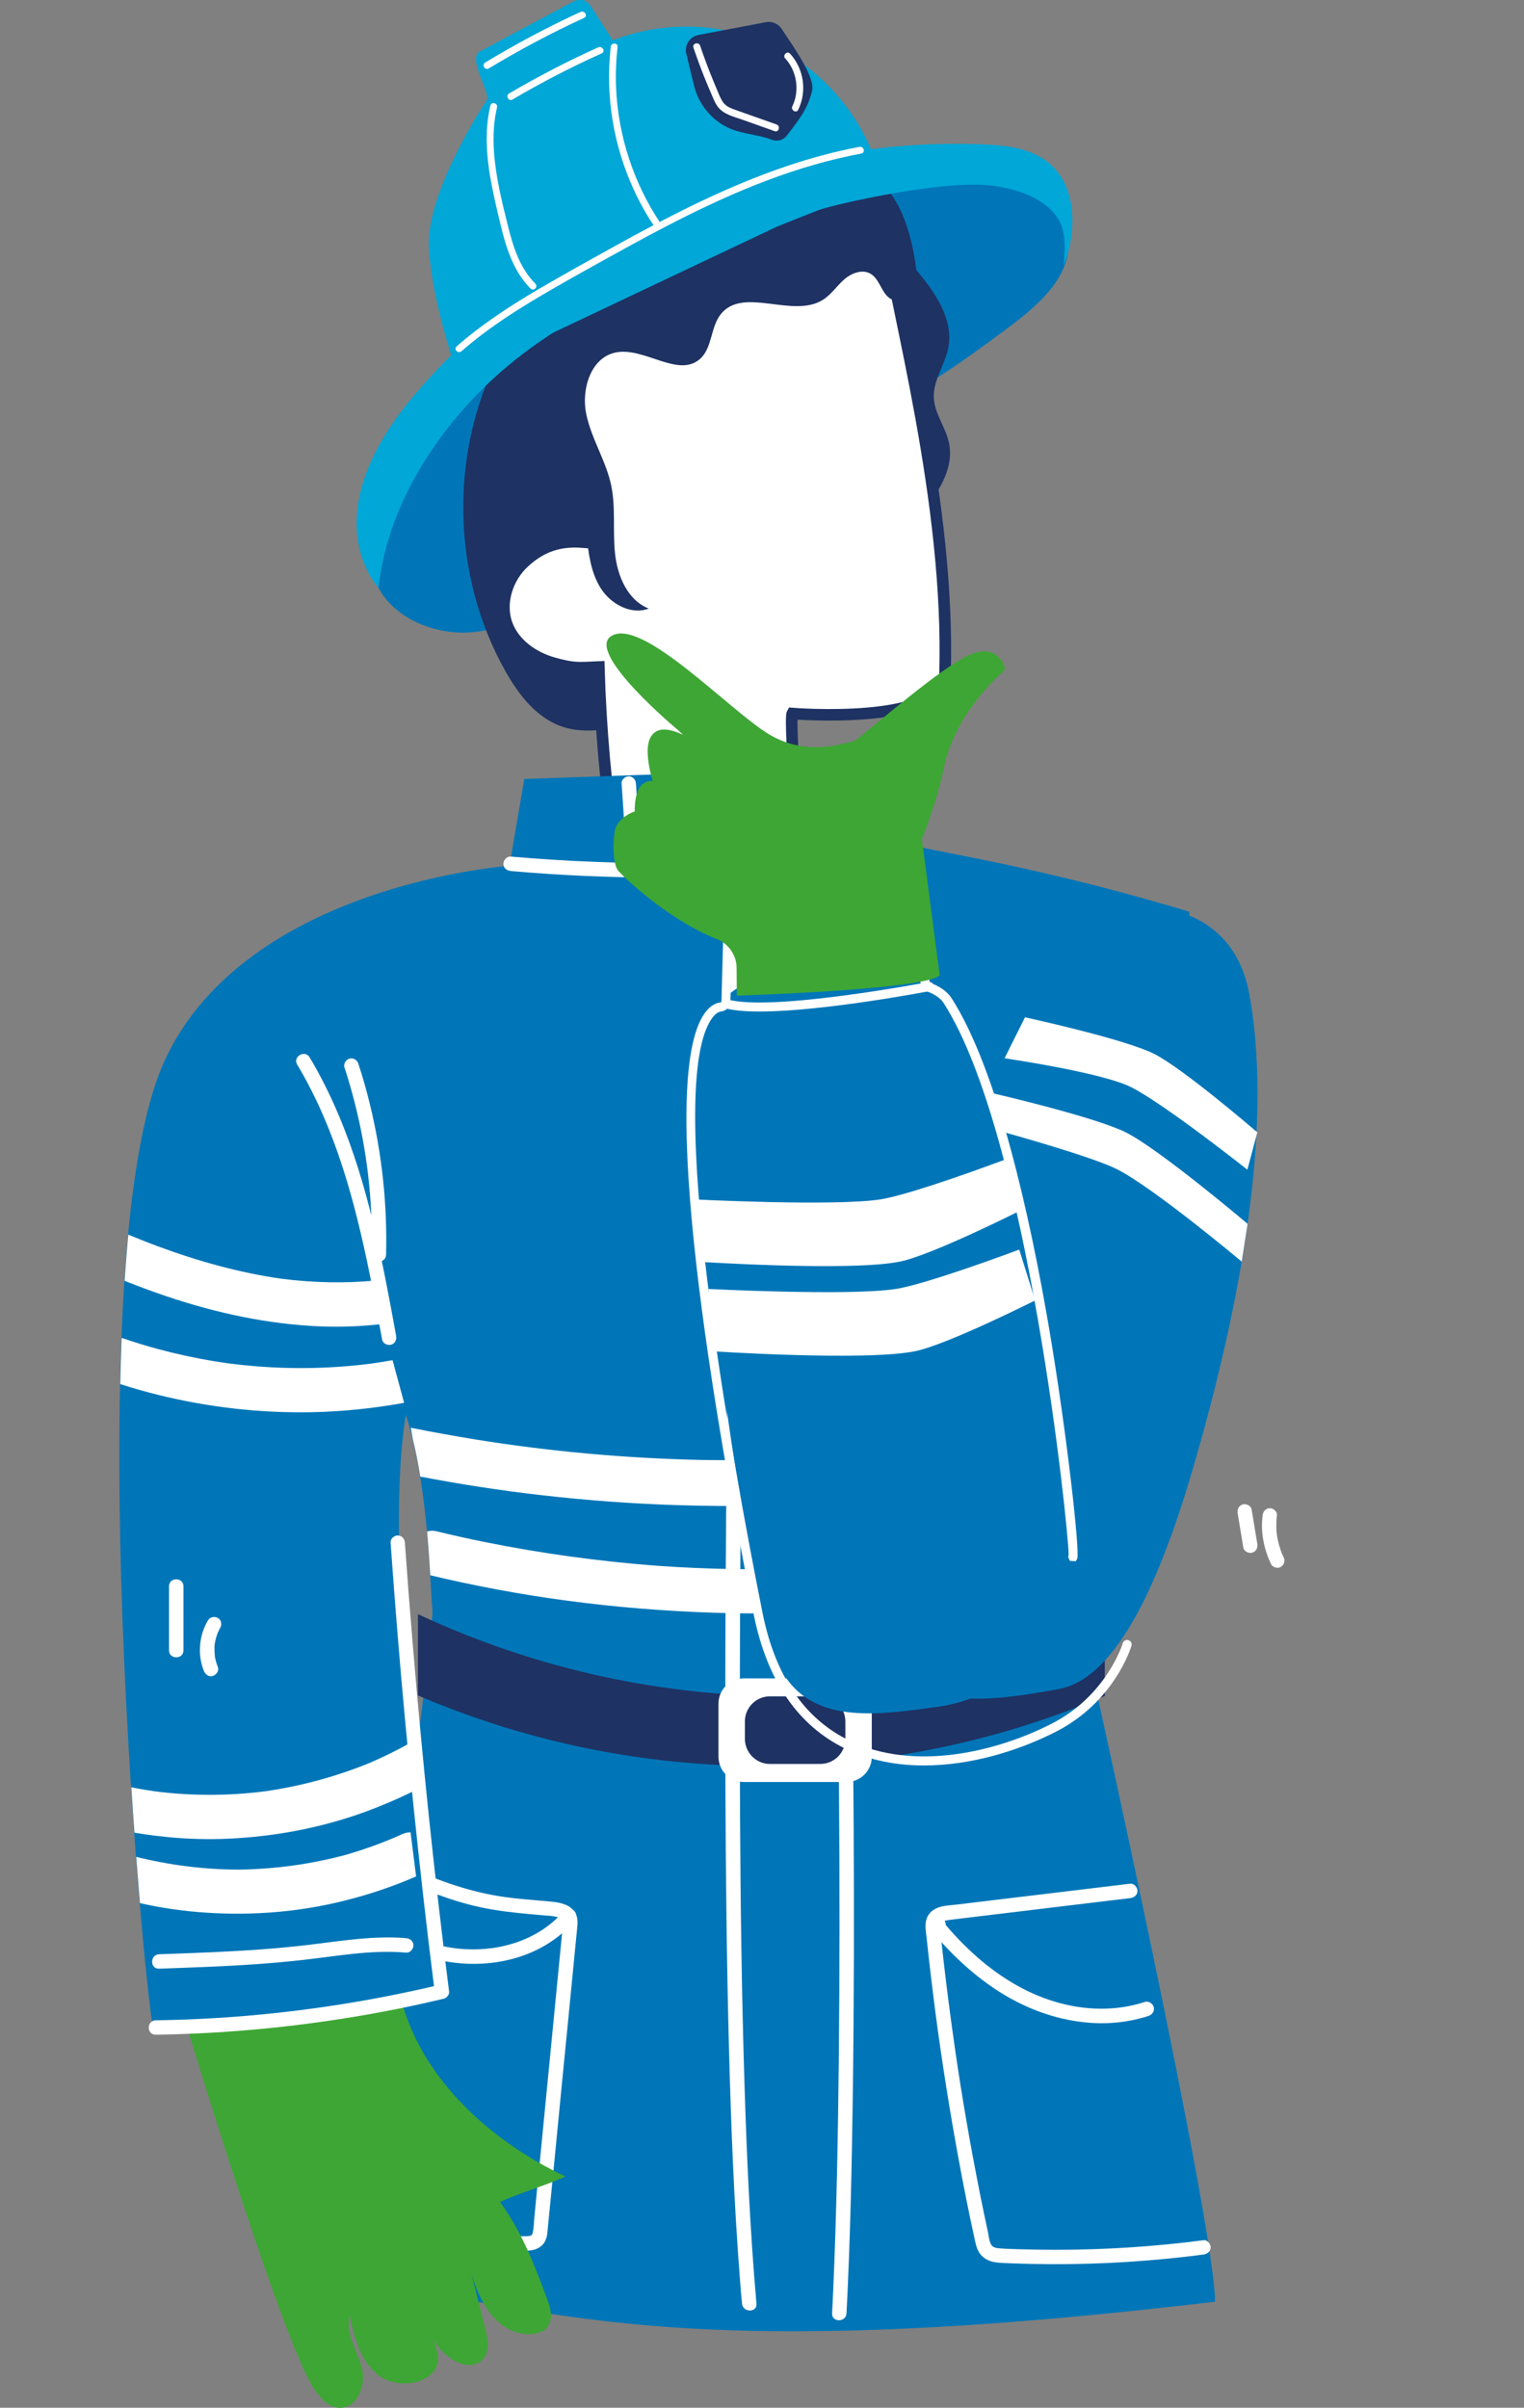<?xml version="1.0" encoding="UTF-8"?> <svg xmlns="http://www.w3.org/2000/svg" xmlns:xlink="http://www.w3.org/1999/xlink" id="Layer_2" data-name="Layer 2" viewBox="0 0 132 208.54"><rect x="0" y="0" width="132" height="208.54" fill="#808080" stroke="none"/><defs><style> .cls-1, .cls-2 { fill: #fff; } .cls-3 { fill: #3ea635; } .cls-4 { fill: #0076b8; } .cls-5 { fill: #00a7d7; } .cls-6 { clip-path: url(#clippath); } .cls-7 { fill: none; } .cls-2 { stroke: #1e3263; stroke-miterlimit: 10; } .cls-8 { fill: #1e3263; } </style><clipPath id="clippath"><path class="cls-7" d="m67.94,130.28c-3.8,2.82,7.22-2.88,3.42-.06-3.38-1.39,30.99,25.41,23.52,6.74-.26,4.11-.46,6.94-.46,6.94,0,0,10.78,48.46,10.84,55.44-51.6,6.15-58.36-.56-76.54-1.54.96-2.7,2.65-12.79,4.29-23.84-6.32,1.27-14.73,2.13-19.62,2.08-.59,0-7.06-67,.91-84.22,7.07-15.28,29.86-16.85,29.86-16.85l1.28-7.52c10.12-.35,20.25-.7,30.37-1.06.23,1.54.84,5.69,1.15,6.14.09.13.63,1.16,1.49,2.79,6.71,1.1,13.61,2.65,18.47,7.31,3.37,3.23,5.36,7.62,7.03,11.98,7.02,18.41-35.55,35.33-36,35.66Zm-32.08,23.19c1.01-7.73,1.68-13.51,1.6-14.09-.2-1.55-.28-10.75-2.3-16.84-1.19,7.19-.43,19.12.7,30.93Z"></path></clipPath></defs><g id="_Слой_1" data-name="Слой 1"><g><path class="cls-4" d="m70.97,17.26c1.52-.41,3.05-.81,4.57-1.22,3.34-.89,6.83-1.79,10.25-1.22,3.42.57,6.73,3.09,6.76,6.29.03,3.12-2.85,5.52-5.49,7.47-3.86,2.86-7.8,5.75-12.4,7.46l-3.69-18.79Z"></path><path class="cls-4" d="m50.99,50.34c-3.09,2-6.35,4.06-10.01,4.41-3.67.36-7.84-1.59-8.71-5.17-.35-1.43-.13-2.94.28-4.35,1.19-4.09,3.98-7.52,6.93-10.6,2.65-2.77,5.49-5.37,8.49-7.76,1.35,7.8,2.61,15.62,3.79,23.46l-.76.02Z"></path><path class="cls-8" d="m77.61,18.12c-.47.86-.36,1.95.04,2.85.4.9,1.07,1.65,1.7,2.4,1.64,1.93,3.27,4.29,2.78,6.77-.29,1.47-1.31,2.79-1.25,4.28.05,1.4,1.04,2.59,1.32,3.96.47,2.27-1.03,4.43-2.48,6.23-.4-3.32-.8-6.68-1.91-9.84-.51-1.47-1.18-2.89-1.57-4.39-.69-2.68-.5-5.58-1.51-8.16l2.87-4.11Z"></path><path class="cls-8" d="m43.19,30.9c-4.29,8.43-4.06,19,.59,27.24,1.15,2.04,2.7,4.05,4.92,4.8,1.58.53,3.32.35,4.96.01,10.44-2.18,19.09-11.21,20.81-21.74l-31.28-10.31Z"></path><path class="cls-2" d="m76.63,19.89c.99,7.1,5.68,23.53,5.22,38.55-.13,4.42-13.23,3.36-13.23,3.36-.2.36.25,7.7.66,12.11-6.14,1.13-9.77.27-16-.23-.78-5.27-1.26-10.59-1.41-15.91-1.81.08-2.17.15-3.91-.33-1.74-.48-3.4-1.63-4.04-3.32-.71-1.87.02-4.11,1.5-5.45,1.48-1.35,3.03-1.87,5.02-1.72-.45-6.06-1.83-12.13-2.29-18.19l28.47-8.86Z"></path><path class="cls-4" d="m14.28,91.83c-7.97,17.21-1.5,84.21-.91,84.22,6.32.06,18.5-1.39,24.48-3.29-1.61-15.81-4.57-38.9-2.7-50.21,2.02,6.09,2.11,15.29,2.3,16.84.22,1.78-6.43,51.86-8.75,58.42,18.18.98,24.94,7.69,76.54,1.54-.05-6.98-10.84-55.44-10.84-55.44,0,0,8.96-57.98,8.6-64.95-15.95-4.8-25.49-5.56-26.07-6.41-.31-.45-.92-4.61-1.15-6.14-10.12.35-20.25.7-30.37,1.06l-1.28,7.52s-22.79,1.58-29.86,16.85Z"></path><path class="cls-1" d="m60.66,71.71c0,.71-.57,1.28-1.28,1.28-.71,0-1.28-.57-1.28-1.28,0-.71.57-1.28,1.28-1.28.71,0,1.28.57,1.28,1.28Z"></path><g class="cls-6"><path class="cls-1" d="m98.29,151.42c5.34-1.09,10.51-3.11,15.22-5.84,4.71-2.73,9.03-6.22,12.66-10.27,2.07-2.31,3.95-4.82,5.57-7.47.52-.86.22-2.15-.69-2.63-.93-.49-2.07-.23-2.63.69-.92,1.51-1.93,2.98-3.01,4.38.1-.13.2-.26.3-.39-2.02,2.61-4.3,5.02-6.8,7.17-.7.61-1.42,1.19-2.15,1.76.13-.1.26-.2.39-.3-2.68,2.07-5.56,3.87-8.6,5.36-.86.42-1.73.82-2.61,1.19.15-.06.31-.13.46-.19-2.94,1.24-6,2.19-9.13,2.84-.45.09-.92.49-1.15.88-.24.41-.34,1.02-.19,1.48.34,1.04,1.3,1.56,2.36,1.34h0Z"></path><path class="cls-1" d="m98.3,156.86c2.7.96,5.66.33,8.3-.53,2.28-.75,4.52-1.69,6.66-2.78,4.18-2.13,8.06-4.95,11.43-8.25,1.94-1.9,3.69-3.98,5.29-6.19.27-.37.3-1.03.19-1.45-.12-.44-.45-.91-.85-1.13-.43-.23-.95-.35-1.42-.19-.48.16-.8.45-1.1.86-.21.29-.42.58-.64.87.1-.13.19-.25.29-.38-1.81,2.38-3.85,4.58-6.09,6.55-.64.57-1.3,1.11-1.97,1.64.12-.1.25-.2.37-.29-2.39,1.87-4.95,3.5-7.65,4.86-.76.38-1.53.74-2.31,1.08.15-.06.29-.13.44-.19-1.07.46-2.16.88-3.26,1.25-1.23.42-2.48.78-3.77.96.16-.02.33-.04.49-.07-.82.11-1.65.14-2.48.03.16.02.33.05.49.07-.49-.07-.96-.18-1.42-.34-.43-.15-1.04-.04-1.42.19-.38.23-.75.68-.85,1.12-.24,1.05.31,1.97,1.29,2.32h0Z"></path><path class="cls-1" d="m95.06,132.18c-2.2.57-4.42,1.08-6.66,1.52-4.03.78-8.11,1.36-12.2,1.73-4.17.37-8.36.53-12.54.47-2.27-.03-4.53-.13-6.79-.29-4.99-.38-9.96-1.06-14.87-2.05-1.4-.28-2.79-.59-4.18-.93-.98-.24-2.11.48-2.27,1.48-.17,1.05.44,2.02,1.48,2.27,3.99.96,8.04,1.72,12.11,2.26,4.2.56,8.44.9,12.67,1.04,4.11.13,8.22.05,12.32-.24,4.1-.29,8.18-.79,12.23-1.49,2.84-.49,5.66-1.08,8.46-1.77l.25-4.01Z"></path><path class="cls-1" d="m95.6,122.76c-4.37,1.02-8.78,1.83-13.22,2.43-4.64.63-9.31,1.02-13.99,1.19-2.52.09-5.05.11-7.57.07-6.59-.14-13.16-.73-19.67-1.78-1.84-.3-3.68-.63-5.51-1-.02,0-.04,0-.06,0l.77,4.21c3.5.67,7.03,1.22,10.57,1.62,3.99.46,8,.75,12.02.87,4.14.12,8.28.09,12.41-.13,4.01-.21,8.01-.59,11.99-1.15,3.98-.55,7.93-1.27,11.85-2.16.08-.02.16-.04.24-.05l.17-4.11Z"></path><path class="cls-1" d="m118.16,82.74c-.93-.49-2.07-.23-2.63.69-.65,1.07-1.36,2.11-2.12,3.1-1.84,2.35-3.96,4.46-6.31,6.3-2.44,1.86-5.11,3.41-7.93,4.62-1.56.64-3.17,1.17-4.8,1.59l.55,3.82c3.66-.88,7.2-2.34,10.44-4.25,3.46-2.04,6.64-4.63,9.31-7.63,1.55-1.74,2.95-3.62,4.16-5.62.52-.86.22-2.15-.69-2.63Z"></path><path class="cls-1" d="m123.36,89.37c-.91-.48-2.09-.24-2.63.69-.65,1.14-1.38,2.23-2.17,3.27-1.55,1.97-3.34,3.74-5.31,5.29-2.11,1.6-4.41,2.94-6.84,3.99-2.43,1-4.98,1.71-7.58,2.08-1.21.15-2.42.23-3.64.23l.37,3.84c4.42-.06,8.74-1.09,12.8-2.83,4.14-1.78,7.94-4.45,11.05-7.71,1.78-1.88,3.36-3.97,4.65-6.22.5-.87.24-2.14-.69-2.63Z"></path><path class="cls-1" d="m34.01,117.81s-.08.01-.13.02c-.57.1-1.14.19-1.71.27-3.25.42-6.55.5-9.82.25-.87-.07-1.74-.16-2.61-.27-3.27-.46-6.5-1.24-9.62-2.35-.83-.3-1.66-.62-2.47-.96-1.54-.66-3.04-1.4-4.5-2.22-.88-.49-2.13-.24-2.63.69-.48.9-.25,2.1.69,2.63,3.92,2.2,8.16,3.87,12.52,4.95,4.37,1.08,8.91,1.59,13.41,1.49,2.6-.06,5.2-.33,7.76-.79.03,0,.07-.02.1-.03l-1-3.69Z"></path><path class="cls-1" d="m32.59,110.9c-2.72.27-5.46.2-8.17-.14-3.68-.52-7.28-1.53-10.76-2.82-.96-.36-1.92-.74-2.86-1.14-2.7-1.15-5.34-2.45-7.93-3.83-.89-.47-2.13-.25-2.63.69-.47.89-.26,2.12.69,2.63,4.09,2.17,8.3,4.16,12.67,5.7,4.3,1.52,8.79,2.57,13.35,2.85,2.17.14,4.33.06,6.48-.2l-.84-3.74Z"></path><path class="cls-1" d="m35.52,150.96c-1.12.63-2.28,1.2-3.46,1.71-2.92,1.2-5.99,2.03-9.12,2.48-3.16.4-6.36.41-9.52,0-.55-.08-1.1-.17-1.64-.27-.7-.13-1.39-.3-2.11-.37-.58-.05-1.21,0-1.76.2-.48.18-.88.39-1.24.77-.33.34-.61.83-.69,1.29-.08.53-.09,1,.19,1.48.23.4.69.78,1.15.88.49.11,1.04.09,1.48-.19.23-.15.47-.36.65-.6.06,0,.11,0,.17,0,.76.12,1.5.31,2.26.43,1.05.17,2.12.3,3.18.39,1.82.15,3.65.17,5.47.05,3.79-.24,7.57-.99,11.14-2.3,1.47-.54,2.91-1.16,4.31-1.86l-.46-4.1Z"></path><path class="cls-1" d="m35.56,158.7c-.24,0-.49.05-.73.16-1.56.71-3.17,1.29-4.81,1.77-3.02.82-6.13,1.25-9.26,1.3-3.11,0-6.21-.4-9.22-1.17-1.29-.36-2.56-.78-3.8-1.28-.93-.37-2.15.05-2.51,1.03-.35.96.03,2.11,1.03,2.51,3.7,1.48,7.66,2.39,11.64,2.64,3.98.26,8.02-.06,11.89-1.03,2.14-.53,4.23-1.23,6.25-2.11l-.48-3.82Z"></path></g><path class="cls-1" d="m53.84,67.86c.16,2.45.33,4.89.49,7.34.02.34.27.62.62.62.32,0,.65-.29.62-.62-.16-2.45-.33-4.89-.49-7.34-.02-.34-.27-.62-.62-.62-.32,0-.65.29-.62.62h0Z"></path><path class="cls-1" d="m44.23,75.44c4.32.38,8.67.57,13.01.57,2.17,0,4.34-.05,6.51-.15,2.16-.1,4.31-.27,6.46-.41,2.38-.15,4.78-.24,7.15.09.33.05.67-.08.77-.44.08-.29-.1-.72-.44-.77-4.32-.61-8.68,0-13.01.23-4.35.23-8.72.26-13.07.09-2.46-.09-4.92-.25-7.38-.46-.34-.03-.62.31-.63.62,0,.36.29.6.62.62h0Z"></path><path class="cls-1" d="m61.41,76.15c3.13,1.25,6.25,2.5,9.38,3.74-.15-.2-.31-.4-.46-.6.39,10.26.79,20.52,1.18,30.79.3,7.82.63,15.65.82,23.48.18,7.26.28,14.52.34,21.78.06,7.7.06,15.41-.02,23.11-.07,6.62-.19,13.24-.48,19.86-.03.68-.06,1.37-.1,2.05-.04.8,1.21.8,1.25,0,.33-6.41.46-12.83.55-19.24.1-7.62.11-15.24.07-22.87-.04-7.39-.14-14.79-.3-22.18-.16-7.43-.45-14.85-.74-22.27-.39-10.22-.78-20.44-1.18-30.66-.05-1.28-.1-2.57-.15-3.85-.01-.3-.19-.5-.46-.6-3.13-1.25-6.25-2.5-9.38-3.74-.75-.3-1.07.91-.33,1.2h0Z"></path><path class="cls-1" d="m63.3,82.39c-.08,10.01-.16,20.01-.24,30.02-.05,6.44-.12,12.88-.17,19.32-.06,7.61-.09,15.21-.06,22.82.03,7.64.11,15.28.31,22.91.18,6.65.43,13.31.95,19.94.05.71.11,1.41.18,2.12.07.79,1.32.8,1.25,0-.57-6.46-.85-12.95-1.05-19.44-.23-7.54-.33-15.09-.37-22.63-.04-7.67-.02-15.34.03-23.01.04-6.66.11-13.31.17-19.97.08-9.45.15-18.9.23-28.36,0-1.24.02-2.48.03-3.72,0-.8-1.24-.81-1.25,0h0Z"></path><path class="cls-1" d="m97.88,163.15c-4.46.54-8.92,1.07-13.38,1.61-.55.07-1.1.13-1.65.2-.49.06-1.01.07-1.48.22-.5.15-.91.47-1.1.97-.18.49-.09,1.03-.03,1.53.23,2.18.49,4.36.77,6.54.58,4.41,1.28,8.8,2.09,13.17.4,2.16.83,4.31,1.3,6.46.1.46.19.95.47,1.33.3.41.74.65,1.23.74.5.09,1.02.09,1.53.11.56.02,1.13.04,1.69.05,4.43.1,8.87-.11,13.28-.61.54-.06,1.09-.13,1.63-.2.33-.04.62-.26.63-.62,0-.3-.29-.67-.62-.62-4.25.55-8.52.83-12.81.83-1.06,0-2.12-.02-3.18-.05-.53-.02-1.06-.03-1.59-.07-.29-.02-.63-.06-.77-.27-.22-.31-.25-.81-.33-1.19-.11-.52-.22-1.03-.33-1.55-.22-1.05-.43-2.1-.63-3.15-.81-4.18-1.51-8.37-2.09-12.59-.29-2.07-.55-4.14-.79-6.22-.06-.54-.12-1.08-.18-1.62-.03-.24-.05-.47-.07-.71-.02-.24-.08-.51-.04-.75,0-.05,0-.06.03-.12.1-.21.05-.07.04-.06,0,0,.09-.06.04-.04.14-.08.28-.12.48-.15.18-.03.37-.05.59-.08.27-.03.55-.07.82-.1,4.29-.52,8.58-1.03,12.86-1.55.53-.06,1.06-.13,1.6-.19.33-.04.62-.26.63-.62,0-.31-.29-.67-.62-.63h0Z"></path><path class="cls-1" d="m81.73,167.19c.4-.43.12-1.16-.49-1.16-.6,0-.87.66-.58,1.14.19.31.49.6.73.87.25.28.51.56.77.83,1.05,1.09,2.19,2.1,3.42,2.98,2.54,1.83,5.49,3.06,8.62,3.33,1.78.16,3.59-.03,5.29-.58.32-.11.53-.43.44-.77-.09-.31-.45-.54-.77-.44-2.56.84-5.32.74-7.89-.05-2.46-.75-4.7-2.14-6.63-3.83-.53-.47-1.05-.96-1.54-1.47-.25-.26-.5-.53-.74-.8-.12-.13-.23-.26-.34-.39-.06-.07-.11-.13-.17-.2-.02-.03-.11-.2-.09-.1,0,.11,0,.22,0,.33,0-.02.01-.04.02-.06-.05.09-.11.18-.16.28,0,0,.02-.02.03-.02-.15.06-.29.12-.44.18.01,0,.02,0,.04,0-.11-.03-.21-.06-.32-.09-.02-.02-.04-.04-.06-.06-.05-.09-.11-.18-.16-.28,0,0,0,.02,0,.03.05-.2.11-.41.16-.61,0,0-.01.02-.02.02-.55.59.33,1.47.88.88h0Z"></path><path class="cls-1" d="m37.3,163.87c1.43.54,2.88,1.02,4.37,1.33,1.41.3,2.84.46,4.27.59.41.04.83.07,1.25.11.38.03.68.04,1,.12.15.04.23.06.33.11.13.07.17.1.21.18-.03-.07.02.05.02.08.02.1,0,.22,0,.33-.02.25-.05.51-.07.76-.19,1.92-.37,3.83-.56,5.75-.38,3.87-.75,7.73-1.13,11.6-.19,1.93-.38,3.87-.57,5.8-.05.48-.09.97-.14,1.45-.04.43-.04.88-.14,1.3-.02.11-.08.2-.11.22-.09.06-.23.07-.35.08-.42.02-.84-.01-1.26-.03-3.81-.14-7.62-.49-11.39-1.04-.47-.07-.95-.14-1.42-.22-.33-.05-.67.09-.77.44-.08.3.1.72.44.77,3.96.63,7.96,1.06,11.97,1.25.5.02.99.05,1.49.06.45.02.89.05,1.34-.02.43-.07.84-.3,1.08-.68.26-.43.26-.96.31-1.45.2-2,.39-4.01.59-6.01.39-4.02.78-8.05,1.18-12.07.2-2.02.39-4.04.59-6.06.05-.5.1-1,.15-1.5.05-.49.1-.99-.15-1.43-.4-.72-1.26-.9-2.01-.98-1.54-.15-3.13-.24-4.6-.48-1.47-.24-2.9-.62-4.31-1.1-.42-.15-.84-.3-1.26-.46-.32-.12-.68.13-.77.44-.1.35.12.65.44.77h0Z"></path><path class="cls-1" d="m48.85,165.5c-1.95,2.28-4.92,3.34-7.85,3.34-.86,0-1.66-.08-2.48-.25-.33-.07-.67.1-.77.44-.09.31.1.7.44.77,3.19.66,6.71.23,9.46-1.58.78-.51,1.48-1.12,2.09-1.82.22-.26.25-.63,0-.88-.22-.22-.66-.26-.88,0h0Z"></path><path class="cls-1" d="m25.74,92.2c1.66,2.78,2.92,5.77,3.92,8.85,1.01,3.11,1.75,6.3,2.4,9.5.37,1.82.7,3.65,1.04,5.48.06.33.46.52.77.44.35-.1.5-.44.44-.77-.59-3.25-1.19-6.5-1.97-9.71-.77-3.19-1.71-6.34-2.99-9.37-.73-1.73-1.56-3.42-2.53-5.04-.41-.69-1.49-.06-1.08.63h0Z"></path><path class="cls-1" d="m13.77,170.51c2.8-.1,5.6-.19,8.4-.39,1.4-.1,2.79-.22,4.18-.38,1.39-.16,2.77-.36,4.16-.51,1.55-.16,3.11-.25,4.67-.11.34.03.62-.31.63-.62,0-.36-.29-.6-.62-.63-2.79-.24-5.56.23-8.32.56-2.78.34-5.58.52-8.38.65-1.57.07-3.14.13-4.71.18-.8.03-.81,1.28,0,1.25h0Z"></path><path class="cls-3" d="m27.31,207.06c.47.63,1.03,1.32,1.85,1.46,1.68.28,2.6-1.89,2.19-3.42-.41-1.53-1.45-3.03-1.07-4.57.41,1.94.92,4.04,2.6,5.26,1.68,1.22,4.83.65,5.04-1.31.06-.6-.15-1.18-.37-1.75-.69-1.83-1.39-3.67-2.08-5.5.31,2.05,1.11,4.04,2.31,5.79.87,1.26,2.75,2.46,3.92,1.44.76-.66.58-1.8.34-2.74-.52-2.06-1.04-4.12-1.56-6.18.62,2.88,1.99,6.41,5.15,6.62.63.04,1.32-.1,1.73-.55.59-.66.35-1.64.05-2.44-1.15-3.08-2.15-5.74-4.1-8.46,1.79-.81,3.88-1.39,5.67-2.2-6.47-3.04-12.19-8.31-14.08-14.79l-18.55,2.33s8.32,27.48,10.96,31.01Z"></path><path class="cls-8" d="m95.69,146.89l-.32.13c-18.78,7.93-40.08,7.91-58.85-.04l-.32-.13v-7.04s.71.32.71.32c18.53,8.45,39.79,9.04,58.78,1.64v5.12Z"></path><path class="cls-1" d="m75.51,147.56v4.6c0,1.2-.98,2.18-2.18,2.18h-8.92c-1.2,0-2.18-.98-2.18-2.19v-4.6c0-1.2.98-2.18,2.18-2.18h8.92c1.2,0,2.18.98,2.18,2.19Zm-2.29,1.54c0-1.2-.97-2.18-2.18-2.18h-4.34c-1.2,0-2.18.97-2.18,2.17v1.51c0,1.2.97,2.18,2.18,2.18h4.34c1.2,0,2.18-.97,2.18-2.17v-1.51Z"></path><path class="cls-1" d="m29.84,92.46c1.32,4.06,2.11,8.28,2.31,12.55.06,1.22.07,2.44.04,3.66-.02.8,1.23.8,1.25,0,.11-4.37-.36-8.77-1.4-13.02-.29-1.19-.62-2.36-1-3.52-.1-.32-.43-.53-.77-.44-.31.09-.54.45-.44.77h0Z"></path><path class="cls-1" d="m95.32,86.15c.3,3.63.09,7.29-.65,10.85-.21,1.01-.46,2.02-.76,3.01-.23.77.98,1.1,1.2.33,1.05-3.58,1.59-7.32,1.59-11.05,0-1.05-.05-2.1-.13-3.15-.03-.34-.27-.62-.62-.63-.32,0-.65.29-.63.62h0Z"></path><path class="cls-1" d="m14.64,137.39c0,1.85,0,3.7,0,5.55,0,.8,1.25.81,1.25,0v-5.55c0-.8-1.25-.81-1.25,0h0Z"></path><path class="cls-1" d="m18,140.36c-.76,1.3-.91,2.96-.34,4.36.12.3.42.55.77.44.29-.09.57-.44.44-.77-.12-.3-.2-.6-.26-.92-.01-.08-.01-.08,0-.02,0-.04,0-.08-.01-.13,0-.08-.01-.17-.02-.26,0-.15,0-.3,0-.45,0-.08.01-.17.02-.25-.01.11.02-.08.02-.09.03-.17.07-.33.12-.5.02-.06.04-.12.06-.18,0-.02.09-.23.05-.15.07-.16.15-.31.23-.46.16-.28.08-.7-.22-.85-.3-.16-.68-.08-.85.22h0Z"></path><path class="cls-1" d="m107.2,131.07c.16.99.33,1.98.49,2.97.05.32.47.53.77.44.35-.11.49-.42.44-.77-.16-.99-.33-1.98-.49-2.97-.05-.32-.47-.53-.77-.44-.35.11-.49.42-.44.77h0Z"></path><path class="cls-1" d="m109.36,131.25c-.18,1.45.1,2.92.74,4.23.14.29.59.4.85.22.3-.19.38-.54.22-.85-.14-.28-.22-.49-.32-.82-.1-.31-.17-.62-.23-.94-.04-.22-.07-.56-.07-.87,0-.32.01-.65.05-.97.04-.33-.31-.64-.62-.62-.37.02-.58.28-.62.62h0Z"></path><path class="cls-8" d="m50.79,46.22c.17,1.63.36,3.32,1.23,4.71.87,1.39,2.64,2.36,4.17,1.78-1.83-.72-2.72-2.83-2.92-4.78-.21-1.96.07-3.96-.33-5.88-.45-2.14-1.71-4.03-2.16-6.17s.37-4.87,2.5-5.34c2.5-.55,5.45,2.24,7.36.54,1.07-.96.89-2.75,1.8-3.88,1.94-2.41,6.22.41,8.83-1.23.72-.45,1.2-1.19,1.83-1.75.63-.56,1.59-.94,2.32-.5.84.51.95,1.85,1.86,2.23.73.31,1.59-.25,1.9-.98.31-.73.21-1.56.08-2.34-.49-3.08-1.6-6.47-4.4-7.83-1.5-.73-3.24-.73-4.91-.6-8.52.67-16.47,4.39-24.19,8.06-1.29.61-2.68,1.32-3.3,2.61-.56,1.16-.37,2.53-.16,3.8,1.08,6.47,2.39,12.9,3.93,19.27,1.23-1.16,3.26-1.37,4.7-.47l-.15-1.24Z"></path><path class="cls-5" d="m39.69,32.72c-1.16-3.64-2.27-7.34-2.54-11.15-.27-3.81,2.94-9.73,5.03-12.93.32-.49-1.68-3.6-.65-4.16,2.72-1.46,5.45-2.91,8.17-4.37.5-.27,1.12-.11,1.43.37l1.95,3.02c4.57-1.81,9.91-1.55,14.28.69,4.37,2.24,7.7,6.42,8.9,11.19l-36.57,17.33Z"></path><path class="cls-8" d="m60.22,7.79c.48,1.51,1.64,2.8,3.12,3.39,1.14.45,2.41.5,3.54.93.46.17.97.02,1.27-.37,1.16-1.5,1.84-2.39,2.19-3.9.27-1.16-1.64-3.83-2.64-5.34-.3-.45-.83-.68-1.36-.58l-5.85,1.11c-.75.14-1.22.88-1.05,1.61.29,1.22.69,2.87.78,3.16Z"></path><path class="cls-5" d="m86.15,16.11c1.95.3,3.99.93,5.23,2.46,1.01,1.24.87,2.81.76,4.43,1.28-3.39,1.09-7.58-2.02-9.39-1.52-.88-3.34-1.04-5.1-1.11-18.47-.72-36.94,7.58-48.93,21.48-9.29,10.77-3.3,16.93-3.3,16.93.82-7.88,6.17-15.48,12.54-20.29,6.37-4.81,13.91-7.81,21.35-10.75l4.21-1.67c1.01-.4,10.97-2.75,15.27-2.09Z"></path><path class="cls-1" d="m39.97,30.42c1.92-1.68,4.04-3.1,6.22-4.41,2.18-1.31,4.41-2.54,6.63-3.77,4.41-2.45,8.89-4.83,13.61-6.61,2.65-1,5.38-1.81,8.17-2.33.38-.07.22-.65-.16-.58-5,.94-9.77,2.8-14.34,5.01-2.3,1.12-4.56,2.32-6.8,3.56-2.24,1.24-4.47,2.48-6.68,3.77-2.48,1.46-4.9,3.04-7.07,4.94-.29.25.13.67.42.42h0Z"></path><path class="cls-1" d="m42.47,9.15c-.53,2.28-.32,4.62.12,6.9.22,1.12.48,2.24.75,3.35.23.96.49,1.92.86,2.83.41,1.02.97,1.98,1.75,2.76.27.27.69-.14.42-.42-.04-.05-.09-.09-.13-.14-.27-.28-.69.14-.42.42.04.05.09.09.13.14.14-.14.28-.28.42-.42-1.35-1.35-1.93-3.21-2.38-5.02-.53-2.13-1.07-4.3-1.21-6.5-.08-1.26-.02-2.52.27-3.75.09-.37-.49-.53-.57-.16h0Z"></path><path class="cls-1" d="m52.9,4.06c-.49,4.25.24,8.6,2.04,12.47.51,1.1,1.11,2.15,1.78,3.15.21.32.73.02.52-.3-2.35-3.48-3.7-7.6-3.88-11.79-.05-1.18,0-2.36.13-3.53.04-.38-.55-.38-.6,0h0Z"></path><path class="cls-1" d="m42.33,5.93c2.67-1.61,5.43-3.08,8.26-4.38.35-.16.05-.67-.3-.52-2.83,1.3-5.59,2.77-8.26,4.38-.33.2-.03.71.3.52h0Z"></path><path class="cls-1" d="m44.39,8.62c2.5-1.47,5.08-2.81,7.73-4,.35-.16.05-.67-.3-.52-2.65,1.19-5.23,2.53-7.73,4-.33.19-.03.71.3.52h0Z"></path><path class="cls-1" d="m60.06,4.12c.31.91.64,1.81,1,2.7.18.44.36.88.55,1.31.16.37.31.77.55,1.1.5.68,1.39.87,2.15,1.14.93.33,1.86.66,2.79.99.36.13.52-.45.16-.58-.87-.31-1.74-.62-2.6-.92-.41-.15-.82-.28-1.23-.44-.34-.13-.64-.31-.84-.62-.21-.33-.35-.7-.5-1.06-.18-.42-.35-.84-.52-1.26-.33-.83-.64-1.67-.93-2.52-.12-.36-.7-.21-.58.16h0Z"></path><path class="cls-1" d="m68.02,5.07c1,1.09,1.26,2.79.61,4.13-.17.34.35.65.51.3.77-1.59.49-3.55-.71-4.85-.26-.28-.68.14-.42.42h0Z"></path><path class="cls-1" d="m33.83,133.61c.36,5.07.77,10.14,1.24,15.2.47,5.06.99,10.12,1.56,15.17.32,2.84.66,5.68,1.02,8.52.15-.2.31-.4.46-.6-6.29,1.5-12.7,2.46-19.15,2.87-1.82.11-3.64.19-5.47.21-.8.01-.81,1.26,0,1.25,6.54-.1,13.07-.76,19.5-1.96,1.83-.34,3.64-.73,5.45-1.16.24-.06.49-.34.46-.6-.64-5.04-1.22-10.1-1.75-15.15-.53-5.06-1-10.12-1.42-15.19-.24-2.85-.46-5.7-.66-8.56-.02-.34-.27-.62-.62-.62-.32,0-.65.29-.62.62h0Z"></path><path class="cls-4" d="m108.2,86.06c-1.02-5.54-5.3-7.87-10.5-7.5-4.39.32-8.16,4.94-10.19,9.15-.29.25-.54.58-.7,1.01-4.37,11.34-8.78,22.76-11.14,34.73-1.09,5.54-2.58,12.12-.48,17.59,2.79,7.27,9.4,6.56,16.52,5.25,5.16-.95,8.89-9.79,11.62-19.12,3.5-11.96,7.17-28.61,4.87-41.11Z"></path><path class="cls-4" d="m91.78,123.37c-.53-2.55-.89-6.7-1.39-9.01-1.83-8.39-2.63-12.74-5-20.99-.57-1.98-2.01-5.09-3.31-6.69-3.22-3.95-15.1-3.61-18.75-.72-2.47,1.95-2.69,5.56-2.61,8.7.25,10.69,1.47,23.79,3.28,34.3.9,5.19,1,11.73,4,16.24,2.77,4.17,8.27,3.31,13.27,2.62,5.02-.69,9.03-4.24,10.66-8.98,1.63-4.76.95-10.24-.14-15.48Z"></path><path class="cls-1" d="m80.04,152.91c-2.34,0-4.67-.42-6.79-1.44-4.14-2-6.82-5.92-7.97-11.65-3.39-16.98-8.44-46.33-4.22-52.1.49-.67,1-.86,1.35-.9.04,0,.07-.04.08-.08l.19-7.19c0-.22.19-.4.4-.38.22,0,.39.19.38.4l-.2,7.22c-.05.45-.37.76-.78.81-.19.02-.48.14-.8.58-4.19,5.73,1.65,37.91,4.36,51.48,1.09,5.48,3.63,9.21,7.54,11.1,5.59,2.69,12.74.99,17.57-1.5,4.71-2.43,6.09-6.89,6.1-6.94.06-.21.28-.33.49-.26.21.06.33.28.26.49-.06.2-1.49,4.83-6.49,7.41-3.19,1.64-7.36,2.95-11.48,2.95Z"></path><path class="cls-1" d="m93.16,135.22l-.49-.03-.11-.23c-.04-.1-.04-.2,0-.29,0-2.11-3.5-36.33-10.81-47.77-.51-.8-1.62-1.08-1.63-1.08l-.23-.06-.06-.23-1.87-7.79c-.05-.21.08-.42.29-.48.21-.05.42.08.48.29l1.82,7.57c.43.15,1.36.54,1.88,1.35,4.01,6.28,6.8,18.98,8.43,28.54,1.55,9.1,2.7,19.55,2.44,20l-.12.21Zm-.22-.4h0,0Z"></path><path class="cls-1" d="m65.78,87.61c-1.22,0-2.26-.09-2.99-.29-.21-.06-.33-.28-.27-.49.06-.21.28-.33.49-.27,3.8,1.09,17.27-1.48,17.41-1.5.21-.04.42.1.46.31.04.21-.1.42-.31.46-.46.09-9.36,1.78-14.78,1.78Z"></path><path class="cls-3" d="m54.97,70.25c.02-1.62.42-2.64,1.55-2.61-.36-1.29-.7-3.1-.08-3.93.55-.75,1.52-.62,2.72-.07-.18-.17-.34-.32-.44-.41,0,0-8.03-6.68-5.79-8.13,2.64-1.71,10.27,6.46,13.68,8.5,3,1.8,5.93.99,7.51.53,1.9-1.53,7.32-6.22,9.72-7.35,2.09-.98,2.88.25,3.14.88.08.19.03.39-.12.53-.92.81-4.29,4.05-5.13,8.42-.36,1.83-1.29,4.63-1.88,6.05l1.54,11.81c-1.23,1.24-17.15,1.76-17.57,1.76l-.02-2.41c-.01-1.1-.7-2.09-1.72-2.49-3.66-1.42-7.47-4.74-8.52-5.9-.53-.58-.48-2.84-.28-3.59.19-.72.93-1.29,1.71-1.57Z"></path><path class="cls-1" d="m108.91,98.08s-6.44-5.55-8.96-6.81c-2.6-1.3-11.17-3.16-11.17-3.16l-1.77,3.55s8.51,1.23,11.02,2.53c2.98,1.54,10.01,7.12,10.01,7.12l.86-3.23Z"></path><path class="cls-1" d="m108.05,105.99s-7.59-6.43-10.53-7.91c-2.67-1.34-11.44-3.37-11.44-3.37l.94,3.37s7.46,2.06,9.69,3.17c3.14,1.56,10.84,8.02,10.84,8.02l.51-3.27Z"></path><path class="cls-1" d="m86.95,100.47s-7.92,2.98-10.69,3.41c-4,.62-16.21,0-16.21,0l.25,5.39s13.32.88,17.64,0c2.77-.56,10.39-4.4,10.39-4.4l-1.38-4.4Z"></path><path class="cls-1" d="m88.27,108.23s-7.92,2.98-10.69,3.41c-4,.62-16.21,0-16.21,0l.25,5.39s13.32.88,17.64,0c2.77-.56,10.4-4.4,10.4-4.4l-1.38-4.4Z"></path></g></g></svg> 